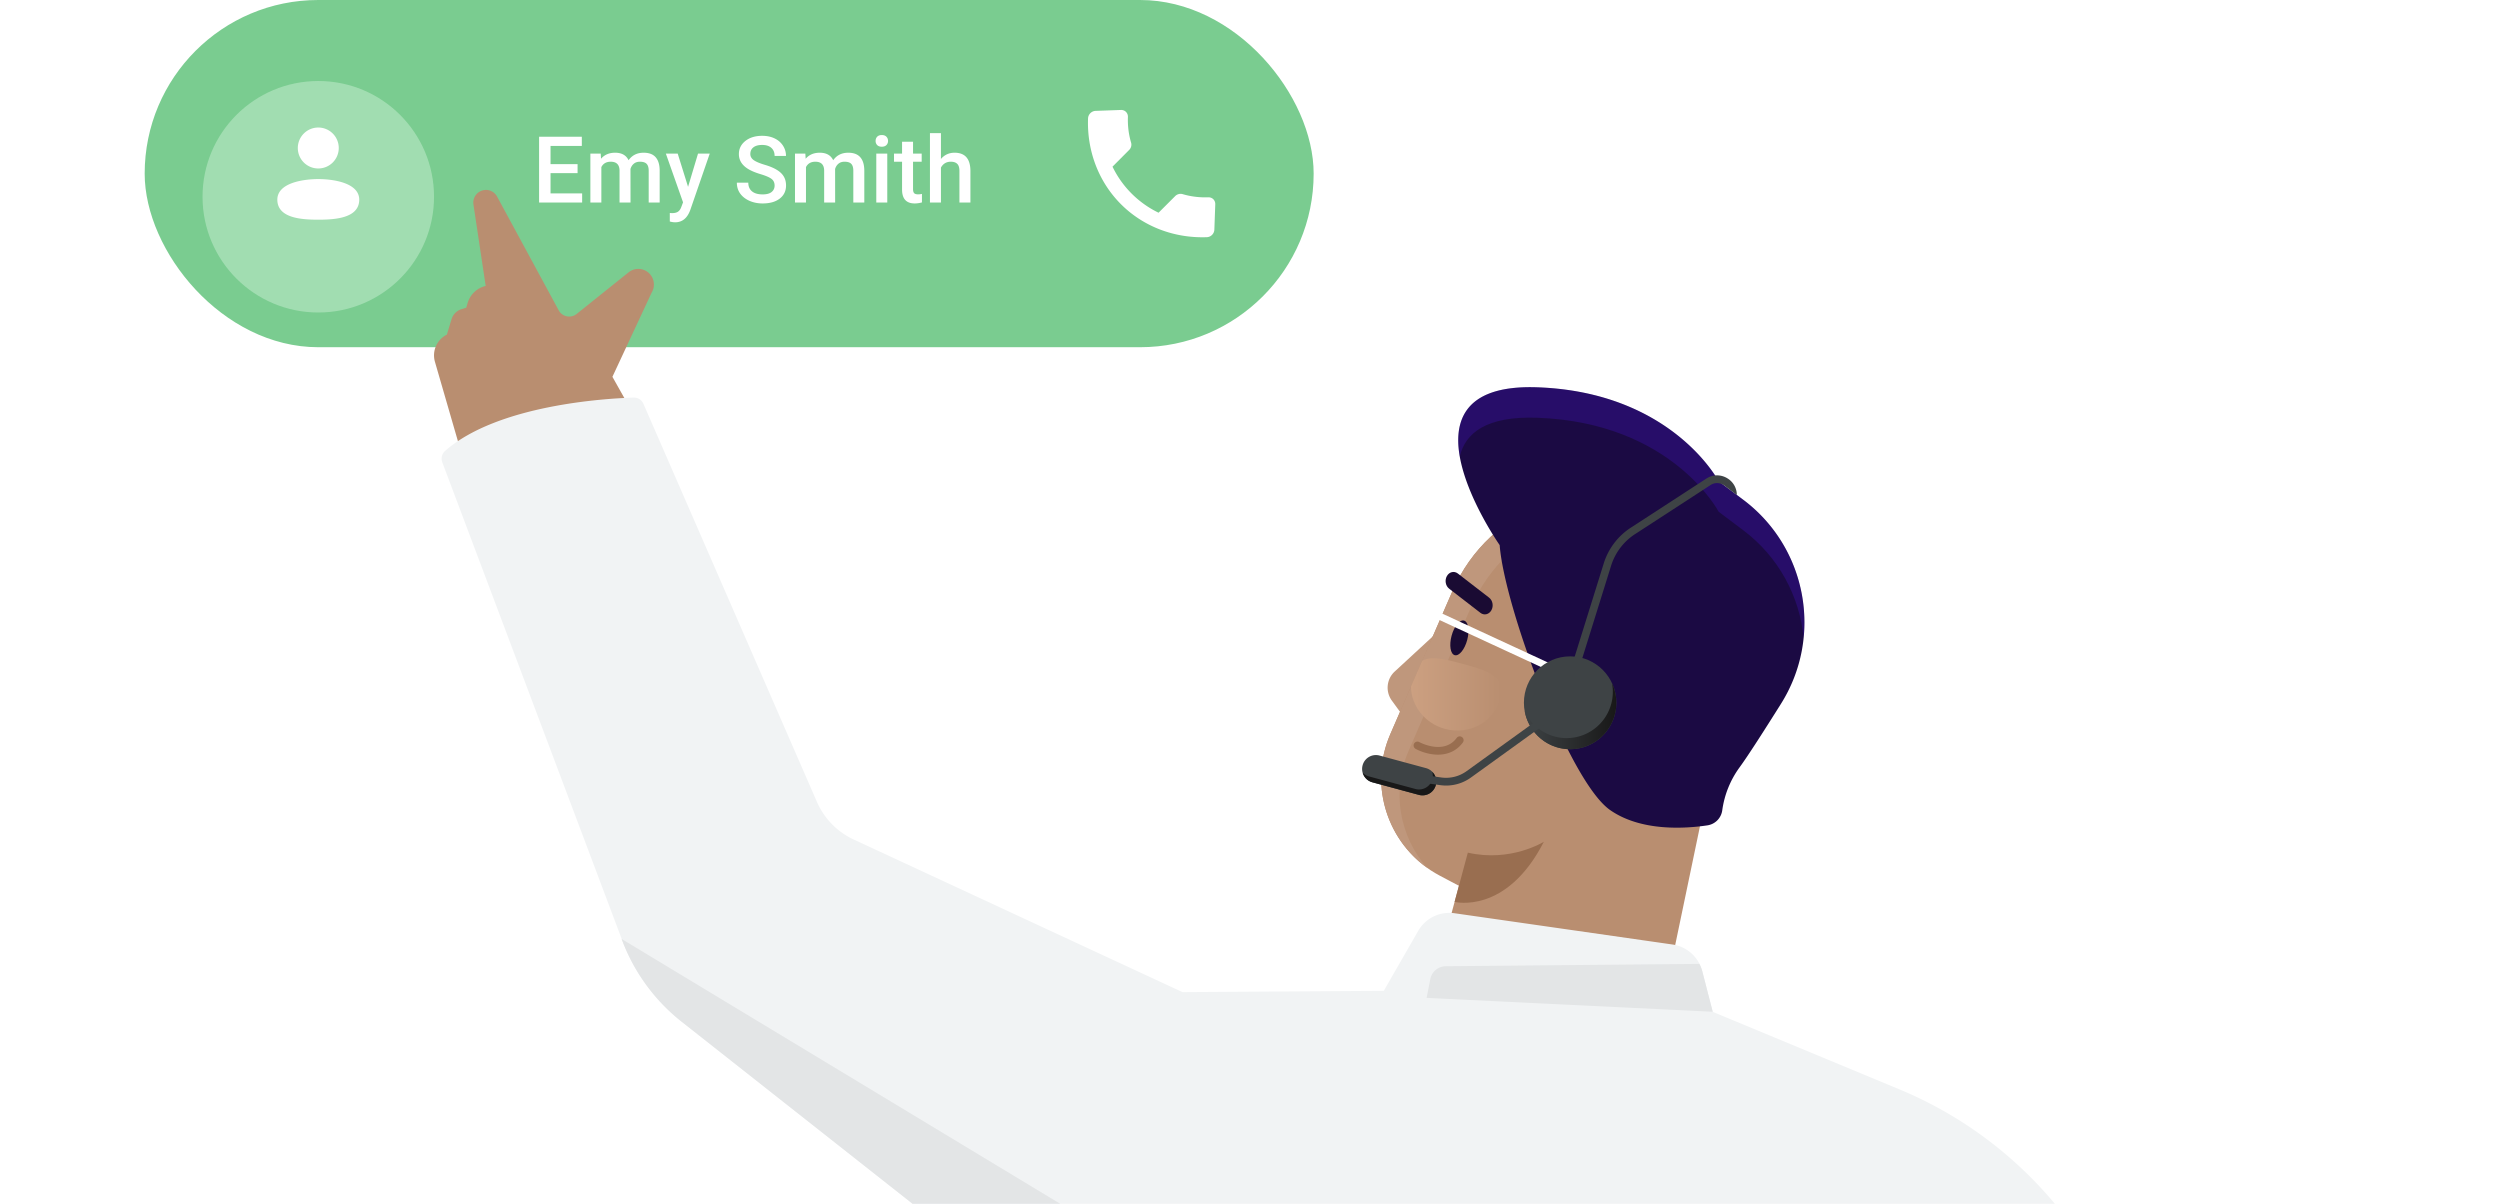 <svg width="432" height="208" fill="none" xmlns="http://www.w3.org/2000/svg"><g clip-path="url(#clip0)"><rect x="25" width="202" height="60" rx="30" fill="#7ACC90"/><path d="M188.413 19.558c.243-.243.567-.387.899-.399l4.385-.158c.333-.012.646.108.873.335.226.226.347.54.335.872-.056 1.554.139 3.06.552 4.447a1.29 1.29 0 01-.359 1.277l-2.856 2.868a17.078 17.078 0 007.957 7.958l2.856-2.856a1.32 1.32 0 011.29-.36c1.386.414 2.893.61 4.447.553.332-.012.646.109.872.335.227.227.347.54.335.873l-.158 4.385a1.351 1.351 0 01-.399.9 1.35 1.35 0 01-.9.398c-5.648.204-10.985-1.844-14.835-5.694-3.849-3.85-5.897-9.186-5.693-14.835.012-.332.155-.655.399-.899z" fill="#fff"/><g opacity=".4" filter="url(#filter0_d)"><path d="M75 30c0 11.046-8.954 20-20 20s-20-8.954-20-20 8.954-20 20-20 20 8.954 20 20z" fill="#DCF7E3"/></g><path d="M55 37.963c-2.948 0-6.953-.28-7.075-3.333-.125-3.114 4.717-3.686 7.075-3.686 2.359 0 7.2.572 7.076 3.686-.123 3.053-4.128 3.333-7.076 3.333zm0-15.926a3.537 3.537 0 013.538 3.54 3.54 3.54 0 01-6.04 2.502A3.54 3.54 0 0155 22.037zM99.805 29.922h-4.672v3.5h5.461V35h-7.438V23.625h7.383v1.594h-5.406v3.14h4.672v1.563zm4-3.375l.054.883c.594-.693 1.407-1.04 2.438-1.04 1.13 0 1.904.433 2.32 1.297.615-.864 1.479-1.296 2.594-1.296.932 0 1.625.257 2.078.773.458.516.693 1.276.703 2.281V35h-1.898v-5.5c0-.537-.117-.93-.352-1.18-.234-.25-.622-.375-1.164-.375-.432 0-.786.117-1.062.352-.271.229-.461.531-.571.906l.008 5.797h-1.898v-5.563c-.026-.994-.534-1.492-1.524-1.492-.76 0-1.299.31-1.617.93V35h-1.898v-8.453h1.789zm15.093 5.734l1.719-5.734h2.024l-3.36 9.734c-.515 1.422-1.39 2.133-2.625 2.133-.276 0-.58-.047-.914-.14v-1.47l.36.024c.479 0 .838-.088 1.078-.266.244-.171.437-.463.578-.874l.273-.727-2.969-8.414h2.047l1.789 5.734zm14.954-.21c0-.5-.178-.886-.532-1.157-.349-.27-.981-.544-1.898-.82-.917-.276-1.646-.584-2.188-.922-1.036-.651-1.554-1.5-1.554-2.547 0-.917.372-1.672 1.117-2.266.75-.593 1.721-.89 2.914-.89.792 0 1.497.146 2.117.437.62.292 1.107.709 1.461 1.25.354.537.531 1.133.531 1.79h-1.968c0-.594-.188-1.058-.563-1.391-.37-.339-.901-.508-1.594-.508-.646 0-1.148.138-1.507.414-.355.276-.532.661-.532 1.156 0 .417.193.766.578 1.047.386.276 1.021.547 1.907.813.885.26 1.596.56 2.132.898.537.333.93.719 1.18 1.156.25.433.375.94.375 1.524 0 .948-.364 1.703-1.094 2.265-.724.558-1.708.836-2.953.836-.823 0-1.58-.15-2.273-.453-.688-.307-1.224-.729-1.61-1.266-.38-.536-.57-1.161-.57-1.874h1.977c0 .645.213 1.145.64 1.5.427.354 1.039.53 1.836.53.688 0 1.203-.137 1.547-.413.349-.282.524-.651.524-1.11zm5.312-5.524l.055.883c.593-.693 1.406-1.04 2.437-1.04 1.13 0 1.904.433 2.321 1.297.614-.864 1.479-1.296 2.593-1.296.933 0 1.625.257 2.078.773.459.516.693 1.276.704 2.281V35h-1.899v-5.5c0-.537-.117-.93-.351-1.18-.235-.25-.623-.375-1.164-.375-.433 0-.787.117-1.063.352-.271.229-.461.531-.57.906l.007 5.797h-1.898v-5.563c-.026-.994-.534-1.492-1.523-1.492-.761 0-1.3.31-1.618.93V35h-1.898v-8.453h1.789zM153.32 35h-1.898v-8.453h1.898V35zm-2.015-10.648c0-.292.091-.534.273-.727.188-.193.453-.29.797-.29.344 0 .609.097.797.29.187.193.281.435.281.727a.992.992 0 01-.281.718c-.188.188-.453.282-.797.282-.344 0-.609-.094-.797-.282a1.006 1.006 0 01-.273-.718zm6.468.14v2.055h1.493v1.406h-1.493v4.719c0 .323.063.557.188.703.13.14.359.21.687.21.219 0 .441-.025.664-.077v1.469c-.432.12-.848.18-1.25.18-1.458 0-2.187-.805-2.187-2.415v-4.789h-1.391v-1.406h1.391v-2.055h1.898zm4.821 2.977c.62-.719 1.403-1.078 2.351-1.078 1.802 0 2.716 1.028 2.743 3.086V35h-1.899v-5.453c0-.584-.128-.995-.383-1.235-.25-.244-.62-.367-1.109-.367-.761 0-1.328.339-1.703 1.016V35h-1.899V23h1.899v4.469z" fill="#fff"/><path opacity=".2" d="M251.805 106.242c-1.299 4.834-5.329 7.943-9.001 6.944-3.46-.938-5.369-5.18-4.494-9.707a11.825 11.825 0 011.054-3.103c1.769-3.496 5.077-5.513 8.139-4.688 3.672.992 5.601 5.72 4.302 10.554z" fill="#fff"/><path d="M251.805 106.242c-1.299 4.834-5.329 7.943-9.001 6.944-3.46-.938-5.369-5.18-4.494-9.707a11.825 11.825 0 011.054-3.103c1.769-3.496 5.077-5.513 8.139-4.688 3.672.992 5.601 5.72 4.302 10.554z" stroke="#fff" stroke-width="1.21" stroke-miterlimit="10"/><path d="M248.815 108.832l-7.814 7.211a3.795 3.795 0 00-.491 5.02l2.897 3.975 5.408-16.206z" fill="#BF977C"/><path d="M277.517 166.52l-28.74-15.214c-8.776-4.648-12.501-15.308-8.531-24.443l10.738-24.723c6.383-14.701 23.669-21.1 38.026-14.089l.159.08c12.832 6.266 17.949 21.959 11.294 34.637l-22.946 43.752z" fill="#B98E70"/><path d="M243.414 129.726l10.738-24.723c6.383-14.701 23.669-21.107 38.026-14.089l8.981 4.388.457-1.092-12.607-6.159c-14.356-7.011-31.643-.612-38.025 14.089l-10.738 24.723c-3.619 8.336-.835 17.944 6.35 23.091-4.753-5.4-6.211-13.257-3.182-20.228z" fill="#BF977C"/><path d="M251.379 113.215c-.745-.202-.99-1.704-.547-3.355.444-1.65 1.408-2.825 2.154-2.623.745.203.99 1.705.547 3.356-.444 1.65-1.408 2.825-2.154 2.622z" fill="#1A0B33"/><path d="M248.485 130.405c1.531 0 3.122-.519 4.295-2.097a.667.667 0 00-.139-.933.66.66 0 00-.928.14c-2.227 3.01-6.416.739-6.456.719a.664.664 0 00-.902.26.67.67 0 00.259.906c.901.492 2.353 1.005 3.871 1.005z" fill="#996E50"/><path d="M253.085 149.401l-5.495 20.455 39.55 4.627 6.927-33.198-40.982 8.116z" fill="#B98E70"/><path d="M251.355 155.846s8.954 2.278 15.423-10.393c0 0-5.68 3.589-13.137 1.884l-2.286 8.509z" fill="#996E50"/><path d="M296.983 83.166s-8.02-15.407-31.325-16.24c-26.347-.945-6.515 27.266-6.515 27.266.782 10.561 11.944 40.756 19.056 45.763 5.375 3.782 13.09 3.23 16.862 2.664a3.04 3.04 0 002.545-2.597 16.373 16.373 0 013.003-7.438c1.405-1.917 4.116-6.145 7.151-10.979 7.305-11.646 4.468-26.973-6.495-35.223l-4.282-3.216z" fill="#1B0A43"/><path opacity=".2" d="M301.256 91.647l-4.275-3.217s-8.02-15.407-31.325-16.24c-8.829-.319-12.468 2.644-13.409 6.712-1.147-6.458 1.061-12.424 13.409-11.985 23.305.84 31.325 16.24 31.325 16.24l4.275 3.216c7.609 5.726 11.294 14.855 10.406 23.797-.709-7.124-4.295-13.923-10.406-18.523z" fill="#571AFF"/><path d="M252.713 114.704c-2.843-.772-5.322-1.424-6.96-.526l-1.942 4.475c.06 3.302 2.386 6.352 5.88 7.297 4.189 1.139 8.457-1.178 9.531-5.173 1.074-3.988-2.32-4.934-6.509-6.073z" fill="url(#paint0_linear)"/><path d="M278.046 120.038l-39.331-18.204" stroke="#fff" stroke-width="1.21" stroke-miterlimit="10" stroke-linecap="round" stroke-linejoin="round"/><path d="M271.319 129.466c-4.411 0-7.987-3.592-7.987-8.023 0-4.431 3.576-8.024 7.987-8.024s7.987 3.593 7.987 8.024c0 4.431-3.576 8.023-7.987 8.023z" fill="#3E4345"/><path d="M278.557 118.067a8.066 8.066 0 01-.133 3.549c-1.147 4.275-5.534 6.805-9.79 5.653a7.964 7.964 0 01-5.156-4.368c.543 2.936 2.697 5.453 5.759 6.285 4.256 1.152 8.644-1.378 9.79-5.652a8.063 8.063 0 00-.47-5.467z" fill="url(#paint1_linear)"/><path d="M245.176 137.356l-8.04-2.177a2.393 2.393 0 01-1.677-2.936 2.379 2.379 0 012.923-1.685l8.04 2.177a2.392 2.392 0 011.677 2.937 2.38 2.38 0 01-2.923 1.684z" fill="#3E4345"/><path d="M236.547 134.16l8.04 2.177a2.382 2.382 0 002.923-1.684c.119-.44.1-.879-.02-1.285.577.586.849 1.451.617 2.304a2.38 2.38 0 01-2.923 1.684l-8.04-2.177a2.384 2.384 0 01-1.664-1.645c.292.287.643.513 1.067.626z" fill="#181818"/><path d="M255.826 105.904l-5.419-4.185c-.623-.481-.794-1.459-.38-2.183.414-.723 1.256-.921 1.88-.44l5.419 4.184c.623.48.793 1.459.38 2.183-.414.729-1.257.921-1.88.441z" fill="#1A0B33"/><path d="M244.694 133.734l4.348.613a6.047 6.047 0 004.368-1.079l16.16-11.659 7.556-24.25a11.422 11.422 0 014.845-6.285l12.878-8.37c1.187-.772 2.638-.745 3.805.054a3.364 3.364 0 011.471 2.776l-2.227-1.678c-.556-.386-1.464-.599-2.326-.033l-12.885 8.376a10.1 10.1 0 00-4.289 5.56l-7.688 24.676-16.524 11.918a7.318 7.318 0 01-5.323 1.319l-4.348-.613.179-1.325z" fill="#3E4345"/><path d="M77.225 57.816l.796-2.644a2.626 2.626 0 011.743-1.758l.802-.246.239-.806a4.286 4.286 0 013.121-2.956l-2.114-14.063a2.192 2.192 0 011.657-2.463 2.174 2.174 0 012.426 1.085l10.645 19.65a2.063 2.063 0 003.108.632l8.975-7.191a2.69 2.69 0 013.725.352c.769.9.862 2.204.232 3.21l-6.754 14.495 5.521 9.821-30.059 8.75-6.124-21.141a4.01 4.01 0 012.061-4.727z" fill="#B98E70"/><path d="M209.107 282.202h174.851l-15.768-50.191c-6.224-19.808-20.853-35.828-39.962-43.765l-32.272-13.403-1.81-7.025a6.21 6.21 0 00-5.13-4.607l-37.694-5.407a6.205 6.205 0 00-6.258 3.056l-5.945 10.354-34.785.226-56.81-26.367a12.823 12.823 0 01-6.369-6.532l-29.973-68.767a1.776 1.776 0 00-1.684-1.072c-4.898.153-23.47 1.252-32.57 9.202a1.801 1.801 0 00-.498 1.99l31.08 82.571a32.519 32.519 0 0010.293 14.082l73.726 58.128a27.756 27.756 0 019.776 15.254l7.802 32.273z" fill="#F1F3F4"/><path d="M241.863 262.647l7.073 19.562H209.1l-7.808-32.273a27.713 27.713 0 00-9.776-15.255l-73.726-58.127a32.516 32.516 0 01-10.293-14.083l-.086-.226 103.24 62.342a73.674 73.674 0 0131.212 38.06zM246.516 172.433l.643-3.25a2.745 2.745 0 012.658-2.217l43.838-.406c.206.399.378.812.497 1.258l1.81 7.012-49.446-2.397z" fill="#E3E5E6"/></g><defs><linearGradient id="paint0_linear" x1="259.423" y1="119.996" x2="243.808" y2="119.996" gradientUnits="userSpaceOnUse"><stop stop-color="#B98E70"/><stop offset="1" stop-color="#CCA081"/></linearGradient><linearGradient id="paint1_linear" x1="279.302" y1="123.764" x2="263.473" y2="123.764" gradientUnits="userSpaceOnUse"><stop stop-color="#181818"/><stop offset="1" stop-color="#3E4345"/></linearGradient><clipPath id="clip0"><path fill="#fff" transform="matrix(-1 0 0 1 432 0)" d="M0 0h432v208H0z"/></clipPath><filter id="filter0_d" x="27" y="6" width="56" height="56" filterUnits="userSpaceOnUse" color-interpolation-filters="sRGB"><feFlood flood-opacity="0" result="BackgroundImageFix"/><feColorMatrix in="SourceAlpha" values="0 0 0 0 0 0 0 0 0 0 0 0 0 0 0 0 0 0 127 0"/><feOffset dy="4"/><feGaussianBlur stdDeviation="4"/><feColorMatrix values="0 0 0 0 0.03 0 0 0 0 0.138 0 0 0 0 0.188 0 0 0 0.1 0"/><feBlend mode="multiply" in2="BackgroundImageFix" result="effect1_dropShadow"/><feBlend in="SourceGraphic" in2="effect1_dropShadow" result="shape"/></filter></defs></svg>